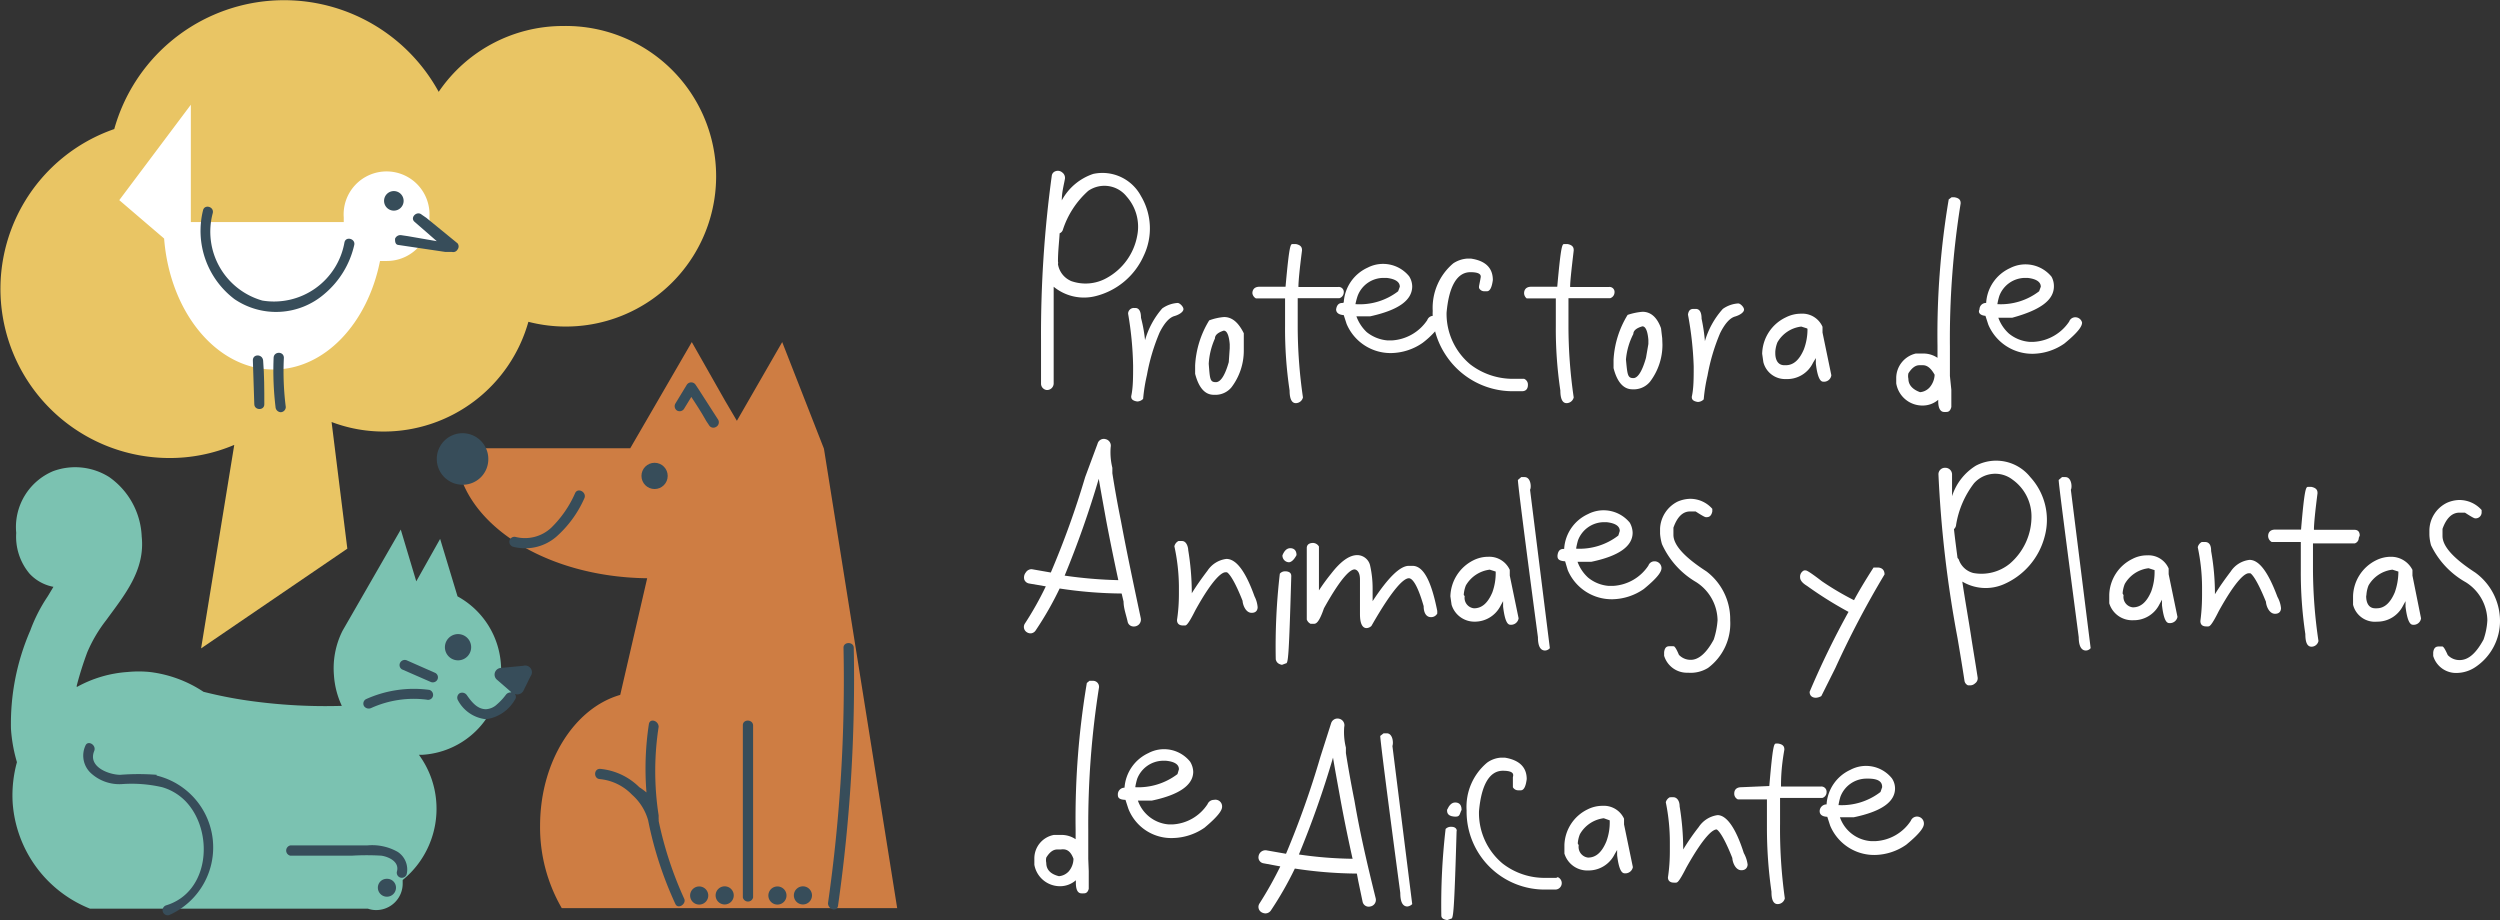 <?xml version="1.0" encoding="utf-8"?><svg id="Capa_1" data-name="Capa 1" xmlns="http://www.w3.org/2000/svg" viewBox="0 0 104.8 38.58"><rect x="0" y="0" width="104.8" height="38.58" fill="#333333" stroke="none"/><path d="M21,28.31a3.23,3.23,0,0,0,0-.44A3.51,3.51,0,0,0,19.18,25l-.73-2.41-1,1.78-.65-2.17-2.44,4.24h0A3.5,3.5,0,0,0,14,28.32a3.56,3.56,0,0,0,.33,1.27,22.94,22.94,0,0,1-3.71-.19A18,18,0,0,1,8.53,29a5.19,5.19,0,0,0-2.25-.83h0a4.77,4.77,0,0,0-.93,0,5.08,5.08,0,0,0-2.13.63.17.17,0,0,1,0-.07,14,14,0,0,1,.44-1.39A6,6,0,0,1,4.45,26c.78-1.07,1.64-2.1,1.49-3.51A3.2,3.2,0,0,0,4.58,20a2.67,2.67,0,0,0-2.35-.25A2.54,2.54,0,0,0,.68,22.34a2.41,2.41,0,0,0,.56,1.71,1.83,1.83,0,0,0,1,.55L2,25a6.64,6.64,0,0,0-.73,1.43,9.79,9.79,0,0,0-.81,4.13,6.43,6.43,0,0,0,.25,1.39,5.26,5.26,0,0,0-.18,1.69,5.17,5.17,0,0,0,3.24,4.45H15.42v0a1,1,0,0,0,.35.06A1.11,1.11,0,0,0,16.88,37s0-.07,0-.11a3.85,3.85,0,0,0,1.41-3.25,3.8,3.8,0,0,0-.73-2h.16a3.51,3.51,0,0,0,2.87-1.85c.93-.79,1.63-1.53,1.63-1.53ZM3.25,22.15Zm0,0c0,.08,0,0,0,0Z" style="fill:#7bc2b1"/><path d="M27.13,24.24,26,29.13c-1.92.55-3.36,2.8-3.36,5.49a6.76,6.76,0,0,0,.91,3.45H37.61L34.54,18.81l-1.75-4.47-1.9,3.3-.5-.85L29,14.34l-1.42,2.45-1.16,2H19.11C19.11,21.78,22.69,24.19,27.13,24.24Z" style="fill:#ce7d43"/><path d="M19.39,19.19a.21.21,0,0,0,0-.42.21.21,0,0,0,0,.42Z" style="fill:#1d1d1b"/><path d="M27.56,20.23a.22.22,0,0,0,0-.43.22.22,0,0,0,0,.43Z" style="fill:#1d1d1b"/><path d="M47.83,13.32c0-.34-.13-.41-.24-.41h-.05a.24.24,0,0,0-.25.24v0a14.2,14.2,0,0,1,.21,2.18c0,.49,0,.92-.08,1.28,0,.07,0,.18.25.22a.35.35,0,0,0,.25-.11l0,0v0a7.08,7.08,0,0,1,.16-1v0a8.28,8.28,0,0,1,.53-1.78c.2-.4.41-.63.62-.69s.38-.18.38-.29-.16-.26-.24-.26h0a1.25,1.25,0,0,0-.65.23A3.47,3.47,0,0,0,48,14.26,6,6,0,0,0,47.83,13.32Z" style="fill:#fff"/><path d="M51.31,13.29a2.36,2.36,0,0,0-.62.14h0v0a4,4,0,0,0-.59,1.89l0,.35c.15.58.41.88.78.88H51a.87.87,0,0,0,.62-.31,2.54,2.54,0,0,0,.52-1.55v-.3l0-.42C51.92,13.53,51.66,13.29,51.31,13.29Zm.2,1.89c-.11.39-.29.84-.54.84s-.25-.13-.3-.77a3,3,0,0,1,.26-1.06v0c0-.14.12-.25.37-.33h0c.17,0,.23.32.25.57v.17Z" style="fill:#fff"/><path d="M69.68,14.18l-.05-.42q-.25-.69-.78-.69a2.67,2.67,0,0,0-.62.13h0v0a4,4,0,0,0-.59,1.88l0,.35c.15.59.42.89.79.89h.11a.88.88,0,0,0,.63-.32,2.56,2.56,0,0,0,.52-1.55ZM69,15c-.11.39-.29.85-.53.85s-.25-.14-.31-.78A2.88,2.88,0,0,1,68.47,14v0c0-.14.13-.25.38-.32h0c.17,0,.23.32.25.57v.17Z" style="fill:#fff"/><path d="M52.65,12.51h1.22l0,.58v.58a17.42,17.42,0,0,0,.19,2.7c0,.35.09.53.26.53a.31.31,0,0,0,.3-.24v0a20.83,20.83,0,0,1-.22-3V12.5l1.75,0h0a.26.26,0,0,0,.18-.23v0a.21.21,0,0,0-.23-.24H54.43q0-.36.15-1.53c0-.08,0-.22-.26-.27h-.13c-.09,0-.14,0-.3,1.79H52.8c-.27,0-.3.19-.3.27A.29.29,0,0,0,52.65,12.51Z" style="fill:#fff"/><path d="M56.29,12.7c-.08,0-.24,0-.28.27v0c0,.1.06.22.32.24l.12.37a2,2,0,0,0,1.89,1.22h0a2.37,2.37,0,0,0,1.3-.43,3.65,3.65,0,0,0,.52-.48,3.32,3.32,0,0,0,.45,1A3.35,3.35,0,0,0,63.4,16.4h0l.4,0c.22,0,.25-.17.25-.26a.26.26,0,0,0-.16-.26h0l-.46,0a2.92,2.92,0,0,1-1.79-.6,2.76,2.76,0,0,1-1-2.17c.1-1.13.45-1.7,1-1.7s.42.22.42.28v0L62,12v.07a.24.24,0,0,0,.22.14h.11c.16,0,.22-.25.25-.47,0-.51-.31-.81-.92-.9h-.15a1.21,1.21,0,0,0-.59.2,2.44,2.44,0,0,0-.86,2,1.36,1.36,0,0,0,0,.2.27.27,0,0,0-.23.18,1.92,1.92,0,0,1-1.48.85l-.19,0a1.61,1.61,0,0,1-.87-.35,1.72,1.72,0,0,1-.43-.66l.58,0C58.62,13,59.2,12.59,59.2,12a.82.82,0,0,0-.13-.42,1.41,1.41,0,0,0-1.74-.36,1.71,1.71,0,0,0-1,1.46Zm.53.05a3,3,0,0,1,.09-.34A1.16,1.16,0,0,1,58,11.65h.13c.52.06.55.28.55.37l-.07.19A2.64,2.64,0,0,1,56.82,12.75Z" style="fill:#fff"/><path d="M64,12.51h1.22l0,.58v.58a17.42,17.42,0,0,0,.19,2.7c0,.35.09.53.26.53a.31.31,0,0,0,.3-.24v0a20.83,20.83,0,0,1-.22-3V12.5l1.75,0h0a.26.26,0,0,0,.18-.23v0a.21.21,0,0,0-.23-.24H65.82c0-.24.06-.76.15-1.53,0-.08,0-.22-.26-.27h-.13c-.09,0-.14,0-.3,1.79H64.19c-.27,0-.3.19-.3.27A.29.29,0,0,0,64,12.51Z" style="fill:#fff"/><path d="M71,15.36c0,.49,0,.92-.08,1.27h0c0,.07,0,.18.25.22a.35.35,0,0,0,.25-.11l0,0v0a7.08,7.08,0,0,1,.16-1v0a8.28,8.28,0,0,1,.53-1.78c.2-.4.41-.63.62-.69s.38-.18.38-.29-.16-.26-.24-.26h0a1.25,1.25,0,0,0-.65.23,3.47,3.47,0,0,0-.75,1.35,7.4,7.4,0,0,0-.14-.94c0-.34-.13-.41-.24-.41H71c-.07,0-.21,0-.24.24v0A14.2,14.2,0,0,1,71,15.36Z" style="fill:#fff"/><path d="M76.77,15.73l-.37-1.79,0-.24v0a.92.92,0,0,0-.9-.55,1.39,1.39,0,0,0-.63.15,1.73,1.73,0,0,0-1,1.53l.05.35a.94.94,0,0,0,.95.71A1.2,1.2,0,0,0,76,15.21l.12-.2,0,.23c.08.68.22.76.31.76a.31.31,0,0,0,.34-.27Zm-1-1.93a2.38,2.38,0,0,1-.15.84c-.19.45-.44.67-.76.67h-.06c-.26,0-.38-.21-.38-.51v-.05a1.28,1.28,0,0,1,.09-.4v0a1.33,1.33,0,0,1,1-.66h0l.25.08Z" style="fill:#fff"/><path d="M80.58,17a1,1,0,0,0,.67-.24v.06c0,.29.09.45.25.45h.07c.07,0,.18,0,.23-.21l0-.72-.06-.58,0-1.23a35.85,35.85,0,0,1,.45-6c0-.08,0-.22-.26-.26h-.12l-.12.09v0a34.07,34.07,0,0,0-.47,6.14V15a1.06,1.06,0,0,0-.57-.18h0l-.34,0a1.06,1.06,0,0,0-.82,1l0,.25A1.11,1.11,0,0,0,80.58,17ZM80,15.88a.52.52,0,0,1,0-.23c.14-.22.29-.34.46-.34h.15c.18,0,.34.13.49.4a.87.87,0,0,1-.21.53.61.61,0,0,1-.4.2C80.21,16.34,80,16.16,80,15.88Z" style="fill:#fff"/><path d="M83.23,13.24l.12.37a2,2,0,0,0,1.89,1.22h0a2.37,2.37,0,0,0,1.3-.43c.67-.55.74-.76.74-.88v0a.29.29,0,0,0-.28-.22.27.27,0,0,0-.26.18,1.92,1.92,0,0,1-1.48.85l-.19,0a1.55,1.55,0,0,1-.86-.35,1.65,1.65,0,0,1-.44-.66l.58,0C85.52,13,86.1,12.59,86.1,12A.82.82,0,0,0,86,11.6a1.41,1.41,0,0,0-1.74-.36,1.71,1.71,0,0,0-1,1.46h0a.27.27,0,0,0-.28.27v0C82.91,13.1,83,13.22,83.23,13.24Zm.5-.49a2.58,2.58,0,0,1,.08-.34,1.16,1.16,0,0,1,1.07-.76H85c.52.06.55.28.55.37l-.07.19A2.63,2.63,0,0,1,83.73,12.75Z" style="fill:#fff"/><path d="M52.59,25c-.38-1.06-.77-1.57-1.18-1.57a1.11,1.11,0,0,0-.79.49c-.25.33-.47.64-.66.95v-.07a11.16,11.16,0,0,0-.15-1.74c0-.1-.06-.38-.26-.38h-.15a.33.33,0,0,0-.17.22v0a8.23,8.23,0,0,1,.19,1.67v.22c0,.27,0,.67-.08,1.2,0,.15.09.23.25.23h0l.08,0c.05,0,.12,0,.44-.64.77-1.39,1.13-1.59,1.26-1.59h.06s.21.06.66,1.2c0,.12.11.5.38.5h0c.22,0,.25-.16.25-.24A1.22,1.22,0,0,0,52.59,25Z" style="fill:#fff"/><path d="M54.35,23.27v0c0-.26-.18-.29-.26-.29h0q-.21,0-.33.3v0a.28.28,0,0,0,.28.29C54.14,23.56,54.25,23.46,54.35,23.27Z" style="fill:#fff"/><path d="M53.74,27.87h0l.16-.06c.1,0,.13-.18.23-3.65,0-.06,0-.19-.22-.21h-.06a.28.28,0,0,0-.2.1h0a26.6,26.6,0,0,0-.17,3.59C53.5,27.72,53.54,27.83,53.74,27.87Z" style="fill:#fff"/><path d="M59.21,23.72h-.15c-.37,0-.87.49-1.52,1.48v-.52a4.32,4.32,0,0,0-.1-.95.56.56,0,0,0-.54-.46c-.33,0-.69.25-1.1.78a8.2,8.2,0,0,0-.51.7l0-1.69v-.15a.3.3,0,0,0-.24-.15c-.23,0-.27.13-.27.21l0,3h0a.32.32,0,0,0,.16.18h.14c.1,0,.22-.07.42-.65.79-1.42,1.14-1.63,1.28-1.63h0c.06,0,.23.06.23.42l0,1.26v.17c0,.15,0,.61.28.61h0a.32.32,0,0,0,.2-.09v0c.93-1.63,1.37-2,1.57-2h0c.11,0,.33.16.62,1.17,0,.31.13.46.3.46a.29.29,0,0,0,.27-.15h0v-.11C60,24.35,59.67,23.72,59.21,23.72Z" style="fill:#fff"/><path d="M63.91,20h-.14l-.14.12v0c0,.16.27,2.32.84,6.59,0,.37.1.56.3.56h0a.28.28,0,0,0,.2-.1l0,0-.83-6.64C64.2,20.44,64.18,20,63.91,20Z" style="fill:#fff"/><path d="M69.36,23.53a.27.27,0,0,0-.26.18,1.9,1.9,0,0,1-1.47.85l-.2,0a1.55,1.55,0,0,1-.86-.35,1.65,1.65,0,0,1-.44-.66l.58,0c1.15-.24,1.73-.65,1.73-1.22a.9.9,0,0,0-.12-.42,1.42,1.42,0,0,0-1.75-.36,1.71,1.71,0,0,0-1,1.46h0c-.09,0-.25,0-.28.28v0c0,.1,0,.22.32.24l.11.37a2,2,0,0,0,1.89,1.22h0a2.37,2.37,0,0,0,1.3-.43c.67-.55.74-.76.74-.88v0A.29.29,0,0,0,69.36,23.53ZM66.07,23a3.07,3.07,0,0,1,.08-.35,1.17,1.17,0,0,1,1.07-.76h.13c.53.06.55.28.55.37l-.06.19A2.66,2.66,0,0,1,66.07,23Z" style="fill:#fff"/><path d="M70.88,27.66a.67.67,0,0,1-.5-.21c-.12-.29-.18-.34-.21-.36H70c-.08,0-.21,0-.24.25l0,.15a1,1,0,0,0,1,.71A1.39,1.39,0,0,0,71.6,28,2.32,2.32,0,0,0,72.53,26a2.51,2.51,0,0,0-1-2.05q-1.38-.89-1.38-1.53v-.14l0-.16c.16-.45.39-.68.7-.68l.23,0c.37.24.41.24.44.24h0c.08,0,.21,0,.26-.24v0l0-.11h0a1.23,1.23,0,0,0-.93-.42,1.39,1.39,0,0,0-.53.12,1.33,1.33,0,0,0-.73,1.13v.21a2.07,2.07,0,0,0,.08.44A3.51,3.51,0,0,0,71.1,24.4,1.93,1.93,0,0,1,72,26a3.31,3.31,0,0,1-.16.81C71.54,27.37,71.21,27.66,70.88,27.66Z" style="fill:#fff"/><path d="M75.63,23.91h0a.29.29,0,0,0-.17.29c0,.12.09.24.29.36a16,16,0,0,0,1.74,1.09A35.38,35.38,0,0,0,75.86,29v0c0,.22.18.25.26.25a.51.51,0,0,0,.23-.07h0L76.94,28A39.45,39.45,0,0,1,79,24.08l0,0v0c0-.25-.19-.29-.29-.29l-.17,0,0,0c-.38.59-.65,1.05-.82,1.37a11.91,11.91,0,0,1-1.34-.79c-.6-.46-.66-.46-.7-.46Z" style="fill:#fff"/><path d="M86.58,20h-.14l-.14.12v0c0,.16.28,2.32.84,6.59,0,.37.11.56.3.56h0a.26.26,0,0,0,.2-.1l0,0-.83-6.64C86.87,20.44,86.85,20,86.58,20Z" style="fill:#fff"/><path d="M94.3,23.47a1.09,1.09,0,0,0-.79.49c-.25.33-.47.64-.66.95v-.07a10.14,10.14,0,0,0-.16-1.74c0-.1,0-.38-.26-.38H92.3a.33.33,0,0,0-.17.22v0a8.19,8.19,0,0,1,.18,1.67v.22c0,.27,0,.67-.07,1.2,0,.15.08.23.25.23h0l.07,0c.06,0,.13,0,.45-.64.77-1.39,1.12-1.59,1.26-1.59h.06s.2.06.66,1.2c0,.12.11.5.38.5h0c.22,0,.25-.16.25-.24a1.22,1.22,0,0,0-.15-.47C95.09,24,94.71,23.47,94.3,23.47Z" style="fill:#fff"/><path d="M98.92,22.45c0-.16-.08-.24-.22-.24H97q0-.36.15-1.53c0-.08,0-.22-.26-.27h-.05l-.08,0c-.09,0-.15,0-.3,1.79H95.38c-.27,0-.3.19-.3.27a.29.29,0,0,0,.15.25h1.22l0,.58v.58a17.42,17.42,0,0,0,.19,2.7c0,.35.08.53.26.53a.3.3,0,0,0,.29-.24v0a20.85,20.85,0,0,1-.23-3l0-1.09,1.75,0h0a.24.24,0,0,0,.17-.23Z" style="fill:#fff"/><path d="M103.76,24h0c-.91-.59-1.37-1.1-1.37-1.53v-.3c.16-.45.4-.68.71-.68l.23,0c.37.24.41.24.44.24h0a.25.25,0,0,0,.26-.24v0l0-.11h0a1.25,1.25,0,0,0-.94-.42,1.34,1.34,0,0,0-.52.12,1.31,1.31,0,0,0-.73,1.13v.21a1.91,1.91,0,0,0,.07.44,3.54,3.54,0,0,0,1.46,1.55,1.92,1.92,0,0,1,.9,1.59,2.9,2.9,0,0,1-.16.81c-.31.57-.63.86-1,.86a.67.67,0,0,1-.5-.21c-.13-.29-.18-.34-.22-.36h-.14c-.08,0-.22,0-.25.25l0,.15a1,1,0,0,0,1,.71,1.44,1.44,0,0,0,.76-.24A2.32,2.32,0,0,0,104.8,26,2.51,2.51,0,0,0,103.76,24Z" style="fill:#fff"/><path d="M45.81,28.54h-.14l-.11.09v0a34.19,34.19,0,0,0-.47,6.15v.4a1.06,1.06,0,0,0-.57-.18h0l-.34,0a1,1,0,0,0-.82,1l0,.25a1.09,1.09,0,0,0,1.06.9,1,1,0,0,0,.68-.25V37q0,.45.24.45h.08c.06,0,.17,0,.22-.19l0-.74L45.62,36l0-1.24a36.83,36.83,0,0,1,.45-5.94A.25.25,0,0,0,45.81,28.54ZM45,36a.83.83,0,0,1-.2.53.63.63,0,0,1-.41.2c-.36-.09-.53-.28-.53-.56a.51.51,0,0,1,0-.22c.14-.23.29-.34.46-.34h.15C44.73,35.57,44.89,35.7,45,36Z" style="fill:#fff"/><path d="M50.89,33.53a.29.29,0,0,0-.27.18,1.87,1.87,0,0,1-1.47.85H49a1.49,1.49,0,0,1-1.3-1l.59,0c1.14-.24,1.73-.65,1.73-1.21a.86.86,0,0,0-.13-.42,1.4,1.4,0,0,0-1.75-.36,1.73,1.73,0,0,0-1,1.45h0a.28.28,0,0,0-.28.27v0c0,.11,0,.23.32.24l.12.37a1.93,1.93,0,0,0,1.88,1.23h0a2.42,2.42,0,0,0,1.31-.43c.66-.55.74-.77.74-.88v0A.28.28,0,0,0,50.89,33.53ZM47.59,33a2.66,2.66,0,0,1,.08-.35,1.18,1.18,0,0,1,1.08-.76h.12c.53.05.55.27.55.36l-.06.2A2.71,2.71,0,0,1,47.59,33Z" style="fill:#fff"/><path d="M58.13,30.74H58l-.14.11v0c0,.16.27,2.31.84,6.58q0,.57.3.57h0a.34.34,0,0,0,.2-.1l0,0-.83-6.63C58.42,31.15,58.39,30.74,58.13,30.74Z" style="fill:#fff"/><path d="M60.86,34.66H60.8a.3.3,0,0,0-.2.09h0a27.48,27.48,0,0,0-.18,3.6c0,.08,0,.18.25.22h0l.16-.06c.09,0,.13-.18.23-3.66C61.08,34.81,61.06,34.67,60.86,34.66Z" style="fill:#fff"/><path d="M61,33.64h0c-.14,0-.25.11-.34.31v0c0,.09,0,.25.28.28s.23-.09.33-.28v0C61.27,33.68,61.11,33.64,61,33.64Z" style="fill:#fff"/><path d="M65.24,36.8h0l-.46,0a2.86,2.86,0,0,1-1.79-.6A2.75,2.75,0,0,1,62,34c.1-1.12.45-1.69,1-1.69s.42.22.42.28v0l0,.31V33a.25.25,0,0,0,.22.13h.11c.16,0,.22-.24.25-.47,0-.5-.31-.8-.92-.9h-.15a1.11,1.11,0,0,0-.59.21,2.41,2.41,0,0,0-.86,2,3.27,3.27,0,0,0,3.33,3.32h0l.4,0a.27.27,0,0,0,.09-.52Z" style="fill:#fff"/><path d="M72,34.17a1.13,1.13,0,0,0-.79.5,9.42,9.42,0,0,0-.65.94v-.07a11.26,11.26,0,0,0-.15-1.74c0-.25-.13-.38-.26-.38H70a.33.33,0,0,0-.17.21v0A8.31,8.31,0,0,1,70,35.35v.23c0,.27,0,.67-.08,1.2,0,.14.09.22.25.22h0l.08,0c.06,0,.12,0,.44-.63.78-1.39,1.13-1.6,1.27-1.6h0s.21.06.66,1.2c0,.13.11.51.38.51h0c.22,0,.26-.17.26-.24a1.33,1.33,0,0,0-.16-.48C72.76,34.69,72.37,34.17,72,34.17Z" style="fill:#fff"/><path d="M74.62,34.54l0-1.09h1.77a.25.25,0,0,0,.18-.24v0a.22.22,0,0,0-.23-.24l-1.68,0c0-.24,0-.76.14-1.54,0-.08,0-.22-.26-.26h0l-.08,0c-.09,0-.14,0-.29,1.78L73,33c-.27,0-.3.18-.3.26a.26.26,0,0,0,.15.25h1.22l0,.58v.59a18.85,18.85,0,0,0,.19,2.7c0,.13,0,.52.26.52a.31.31,0,0,0,.3-.24h0v0A21,21,0,0,1,74.62,34.54Z" style="fill:#fff"/><path d="M80.36,34.23a.28.28,0,0,0-.26.18,1.89,1.89,0,0,1-1.47.85h-.2a1.49,1.49,0,0,1-1.3-1l.58,0c1.15-.24,1.73-.64,1.73-1.21a.76.76,0,0,0-.13-.42,1.39,1.39,0,0,0-1.74-.36,1.71,1.71,0,0,0-1,1.45h0a.29.29,0,0,0-.29.28v0c0,.11.06.23.32.24l.12.37a2,2,0,0,0,1.89,1.23h0a2.37,2.37,0,0,0,1.3-.43c.67-.55.74-.77.74-.88v0A.29.29,0,0,0,80.36,34.23ZM78.9,33l-.07.2a2.66,2.66,0,0,1-1.76.55,2.66,2.66,0,0,1,.08-.35,1.17,1.17,0,0,1,1.07-.76h.13C78.87,32.65,78.9,32.87,78.9,33Z" style="fill:#fff"/><path d="M43.88,16.35h0a.28.28,0,0,0,.29-.27h0l0-1.81c0-.74,0-1.5,0-2.25a2,2,0,0,0,1.77.39,3,3,0,0,0,2-1.68,2.65,2.65,0,0,0-.11-2.51,1.83,1.83,0,0,0-2-.93A2.34,2.34,0,0,0,44.51,8.4c0-.33.08-.62.13-.89a.28.28,0,0,0-.11-.28.28.28,0,0,0-.29-.05.23.23,0,0,0-.15.19,49,49,0,0,0-.45,6.93q0,.88,0,1.77A.27.27,0,0,0,43.88,16.35Zm1-4.58a.92.92,0,0,1-.53-.7.21.21,0,0,0,0-.11c0-.43.05-.82.07-1.18a.24.24,0,0,0,.13-.13h0A3.72,3.72,0,0,1,45.62,8a1.19,1.19,0,0,1,1.61.24,1.91,1.91,0,0,1,.44,1.65,2.54,2.54,0,0,1-1.27,1.76A1.81,1.81,0,0,1,44.87,11.77Z" style="fill:#fff"/><path d="M82.83,19.52a2.34,2.34,0,0,0-1,1.28c0-.34,0-.63,0-.91a.28.28,0,0,0-.29-.28.27.27,0,0,0-.28.28,49,49,0,0,0,.8,6.86c.1.59.2,1.19.29,1.78a.25.25,0,0,0,.15.2l.1,0a.29.29,0,0,0,.19-.08.26.26,0,0,0,.11-.27c-.09-.59-.19-1.17-.28-1.76s-.25-1.49-.36-2.24a1.91,1.91,0,0,0,1.72.12,3,3,0,0,0,1.73-2A2.65,2.65,0,0,0,85.11,20,1.83,1.83,0,0,0,82.83,19.52Zm-.77,3.87c-.06-.45-.11-.84-.15-1.21A.26.26,0,0,0,82,22a3.88,3.88,0,0,1,.75-1.74,1.19,1.19,0,0,1,1.62-.15,1.89,1.89,0,0,1,.79,1.52,2.6,2.6,0,0,1-.91,2,1.88,1.88,0,0,1-1.53.39.87.87,0,0,1-.61-.57A.36.36,0,0,0,82.06,23.39Z" style="fill:#fff"/><path d="M43.42,26.42a13.76,13.76,0,0,0,1-1.75,18,18,0,0,0,2.6.21l.08.34c0,.28.11.56.17.84a.25.25,0,0,0,.17.19.31.31,0,0,0,.29-.06.29.29,0,0,0,.09-.28c-.32-1.51-.59-2.78-.83-4.07-.15-.74-.26-1.37-.36-2,0-.07,0-.14,0-.23a2.71,2.71,0,0,1-.07-.87.28.28,0,0,0-.21-.33.27.27,0,0,0-.34.19L45.49,20A36.8,36.8,0,0,1,44.05,24l-.8-.14A.29.29,0,0,0,43,24a.33.33,0,0,0-.06.3.26.26,0,0,0,.2.16l.7.12a13.61,13.61,0,0,1-.87,1.55.26.26,0,0,0,.07.37.29.29,0,0,0,.18.05A.27.27,0,0,0,43.42,26.42Zm1.21-2.29a40.81,40.81,0,0,0,1.43-4.06h0c.1.59.21,1.18.31,1.74.17.9.36,1.81.51,2.51A18.67,18.67,0,0,1,44.63,24.13Z" style="fill:#fff"/><path d="M56.78,33.57c-.15-.75-.26-1.38-.36-2,0-.07,0-.15,0-.23a2.71,2.71,0,0,1-.07-.87.28.28,0,0,0-.21-.34.28.28,0,0,0-.34.19l-.45,1.41a37.71,37.71,0,0,1-1.44,4.06l-.8-.14a.29.29,0,0,0-.35.24.25.25,0,0,0,.21.3l.7.13a15.6,15.6,0,0,1-.87,1.55.26.26,0,0,0,.08.37.34.34,0,0,0,.17.05.28.28,0,0,0,.23-.13,14.34,14.34,0,0,0,1-1.75,17.78,17.78,0,0,0,2.6.21l.06.32.18.86a.26.26,0,0,0,.32.2.28.28,0,0,0,.23-.34C57.29,36.13,57,34.86,56.78,33.57ZM56.7,36a16.83,16.83,0,0,1-2.25-.18,39.93,39.93,0,0,0,1.43-4.06h0c.1.6.21,1.18.31,1.74C56.36,34.43,56.55,35.33,56.7,36Z" style="fill:#fff"/><path d="M60.8,25l.05.35a1,1,0,0,0,.95.71,1.21,1.21,0,0,0,1.1-.66l.11-.2,0,.23c.08.68.21.76.31.76a.32.32,0,0,0,.34-.27h0l-.37-1.79,0-.24v0a.94.94,0,0,0-.9-.55,1.39,1.39,0,0,0-.63.15A1.74,1.74,0,0,0,60.8,25Zm.56-.06a1.28,1.28,0,0,1,.09-.4v0a1.35,1.35,0,0,1,1-.66h0l.25.08V24a2.37,2.37,0,0,1-.14.83c-.19.45-.44.67-.77.67h0a.44.44,0,0,1-.39-.51Z" style="fill:#fff"/><path d="M88.42,24.94l0,.35a1,1,0,0,0,1,.71,1.2,1.2,0,0,0,1.1-.66l.11-.2,0,.23c.08.68.21.75.31.75a.32.32,0,0,0,.34-.26h0l-.37-1.79,0-.24v0a.92.92,0,0,0-.9-.55,1.32,1.32,0,0,0-.62.15A1.73,1.73,0,0,0,88.42,24.94Zm.56-.06a1.28,1.28,0,0,1,.09-.4v0a1.33,1.33,0,0,1,1-.66h0l.25.08v.05a2.38,2.38,0,0,1-.14.84c-.19.45-.44.67-.77.67h0a.44.44,0,0,1-.39-.51Z" style="fill:#fff"/><path d="M98.64,25l0,.35a.94.94,0,0,0,1,.71,1.2,1.2,0,0,0,1.09-.66l.11-.2,0,.23c.08.68.22.76.31.76a.31.31,0,0,0,.34-.27h0l-.36-1.79,0-.24v0a1,1,0,0,0-.9-.55,1.39,1.39,0,0,0-.63.15A1.73,1.73,0,0,0,98.64,25Zm.56-.06a1.28,1.28,0,0,1,.09-.4v0a1.34,1.34,0,0,1,1-.66h0l.25.08V24a2.61,2.61,0,0,1-.15.83c-.19.45-.44.67-.76.67h-.06c-.26,0-.38-.21-.38-.51Z" style="fill:#fff"/><path d="M65.58,35.42l0,.36a1,1,0,0,0,1,.71,1.22,1.22,0,0,0,1.1-.67l.11-.19,0,.22c.08.68.22.76.32.76a.32.32,0,0,0,.34-.26h0l-.37-1.79,0-.24v0a.93.93,0,0,0-.9-.54,1.39,1.39,0,0,0-.63.15A1.72,1.72,0,0,0,65.58,35.42Zm.56-.06a1.23,1.23,0,0,1,.09-.39v0a1.34,1.34,0,0,1,1-.67h0l.25.09v.05a2.29,2.29,0,0,1-.14.83c-.19.46-.44.68-.77.68h0a.45.45,0,0,1-.39-.52Z" style="fill:#fff"/><path d="M23.6,1.09a6.3,6.3,0,0,0-5.21,2.76A7.39,7.39,0,0,0,4.79,5.41,7.09,7.09,0,0,0,7.09,19.2a6.9,6.9,0,0,0,2.73-.55L8.43,27.18,14.56,23l-.66-5.31a6.12,6.12,0,0,0,2.19.4,6.3,6.3,0,0,0,6.06-4.6A6.3,6.3,0,1,0,23.6,1.09Z" style="fill:#e9c564"/><path d="M18,9.5a1.58,1.58,0,0,0,0-.38,1.8,1.8,0,1,0-3.59,0c0,.06,0,.12,0,.19H8V4.39l-3,4L6.88,10c.24,3.09,2.2,5.49,4.59,5.49,2.14,0,3.94-1.93,4.46-4.55l.29,0a1.8,1.8,0,0,0,1.43-.71l1.35.2Z" style="fill:#fff"/><path d="M19.75,27.1a.55.55,0,1,0-.51.58A.55.55,0,0,0,19.75,27.1Z" style="fill:#374d5a"/><path d="M24.11,20.67a4.59,4.59,0,0,1-1,1.45,1.61,1.61,0,0,1-1.49.39.21.21,0,0,0-.11.41,2,2,0,0,0,1.81-.42,4.68,4.68,0,0,0,1.18-1.62C24.6,20.64,24.23,20.42,24.11,20.67Z" style="fill:#374d5a"/><circle cx="27.44" cy="19.95" r="0.55" style="fill:#374d5a"/><path d="M20.47,19.24a1.08,1.08,0,1,0-1.08,1.08A1.07,1.07,0,0,0,20.47,19.24Z" style="fill:#374d5a"/><path d="M27.61,34.41a.19.19,0,0,0,0-.08l0-.15a12.14,12.14,0,0,1,0-3.71c0-.26-.37-.38-.41-.11a12.46,12.46,0,0,0-.1,2.86A2.73,2.73,0,0,0,26.8,33a2.68,2.68,0,0,0-1.65-.77c-.27,0-.27.42,0,.43a2.16,2.16,0,0,1,1.34.65,2.24,2.24,0,0,1,.68,1.08,15.57,15.57,0,0,0,1.14,3.5c.11.25.48,0,.37-.22A15.49,15.49,0,0,1,27.61,34.41Z" style="fill:#374d5a"/><path d="M35.79,27.16c0-.27-.44-.27-.43,0a66,66,0,0,1-.65,10.7c0,.27.38.38.42.11A67.36,67.36,0,0,0,35.79,27.16Z" style="fill:#374d5a"/><path d="M31.14,30.41c0,2.41,0,4.81,0,7.21a.22.22,0,0,0,.43,0q0-3.6,0-7.21C31.56,30.14,31.13,30.14,31.14,30.41Z" style="fill:#374d5a"/><path d="M29.31,37.16a.38.38,0,1,0,.38.38A.38.38,0,0,0,29.31,37.16Z" style="fill:#374d5a"/><path d="M30.44,37.16a.38.38,0,1,0,0,.75.38.38,0,0,0,0-.75Z" style="fill:#374d5a"/><path d="M32.59,37.16a.38.38,0,1,0,.38.38A.38.38,0,0,0,32.59,37.16Z" style="fill:#374d5a"/><path d="M33.72,37.16a.38.38,0,1,0,0,.75.38.38,0,0,0,0-.75Z" style="fill:#374d5a"/><path d="M30.09,17.57l-.81-1.26-.12-.18a.22.22,0,0,0-.37,0l-.48.79a.22.22,0,0,0,.07.29.22.22,0,0,0,.3-.08l.3-.49c.21.32.42.64.62,1l.12.18a.21.21,0,0,0,.29.08A.22.22,0,0,0,30.09,17.57Z" style="fill:#374d5a"/><path d="M16.51,8.83a.41.41,0,1,0,0-.82.41.41,0,1,0,0,.82Z" style="fill:#374d5a"/><path d="M13.59,12.33a3.77,3.77,0,0,0,1.26-2.06c.06-.26-.35-.38-.41-.11A3,3,0,0,1,11,12.6,3,3,0,0,1,8.92,8.93c.06-.27-.35-.38-.41-.11a3.59,3.59,0,0,0,1.32,3.72A3.1,3.1,0,0,0,13.59,12.33Z" style="fill:#374d5a"/><path d="M10.6,15.11l.06,1.83c0,.27.43.28.42,0,0-.61,0-1.22-.05-1.83C11,14.83,10.59,14.83,10.6,15.11Z" style="fill:#374d5a"/><path d="M11.9,15c0-.28-.42-.28-.43,0a12.86,12.86,0,0,0,.08,2.06.23.23,0,0,0,.22.22.22.22,0,0,0,.21-.22A11.8,11.8,0,0,1,11.9,15Z" style="fill:#374d5a"/><path d="M21.94,27.91,21,28a.28.28,0,0,0-.16.5l.61.53a.25.25,0,0,0-.24.09,2.46,2.46,0,0,1-.38.41.72.72,0,0,1-.46.2c-.37,0-.61-.32-.8-.59a.24.24,0,0,0-.3-.08.22.22,0,0,0-.07.3,1.51,1.51,0,0,0,1.17.79,1.65,1.65,0,0,0,1.21-.81.19.19,0,0,0,0-.25.29.29,0,0,0,.36-.13l.3-.61A.28.28,0,0,0,21.94,27.91Z" style="fill:#374d5a"/><path d="M18.25,28.21l-1.18-.52a.22.22,0,0,0-.29.08.21.21,0,0,0,.07.29l1.19.52a.22.22,0,0,0,.29-.08A.21.21,0,0,0,18.25,28.21Z" style="fill:#374d5a"/><path d="M18,28.92a4.87,4.87,0,0,0-2.66.39.21.21,0,0,0-.08.29.24.24,0,0,0,.3.08,4.33,4.33,0,0,1,2.33-.35.21.21,0,0,0,.26-.15A.22.22,0,0,0,18,28.92Z" style="fill:#374d5a"/><path d="M16.67,35.71a2.17,2.17,0,0,0-1.28-.27c-1.07,0-2.15,0-3.22,0a.22.22,0,0,0,0,.43h2.58a10.29,10.29,0,0,1,1.24,0c.32.05.76.26.65.66a.21.21,0,0,0,.41.11A.88.88,0,0,0,16.67,35.71Z" style="fill:#374d5a"/><path d="M16.22,36.84a.37.37,0,0,0-.38.37.38.38,0,0,0,.76,0A.37.37,0,0,0,16.22,36.84Z" style="fill:#374d5a"/><path d="M6.57,32.48a9.77,9.77,0,0,0-1.53,0c-.45,0-1.37-.32-1.09-1,.1-.25-.27-.47-.37-.22a1,1,0,0,0,.22,1.14,1.76,1.76,0,0,0,1.3.47A5.69,5.69,0,0,1,6.8,33a2.24,2.24,0,0,1,1,.61c1.17,1.25,1,3.78-.83,4.34a.21.21,0,0,0,.12.41,3.1,3.1,0,0,0-.53-5.85Z" style="fill:#374d5a"/><path d="M16.83,9.86a.24.24,0,0,0-.27.15c0,.1,0,.25.15.26l1.95.29.28,0a.21.21,0,0,0,.24-.1.21.21,0,0,0,0-.26L17.87,9.13,17.68,9c-.2-.18-.51.12-.3.3l.93.81L17.1,9.9Z" style="fill:#374d5a"/></svg>